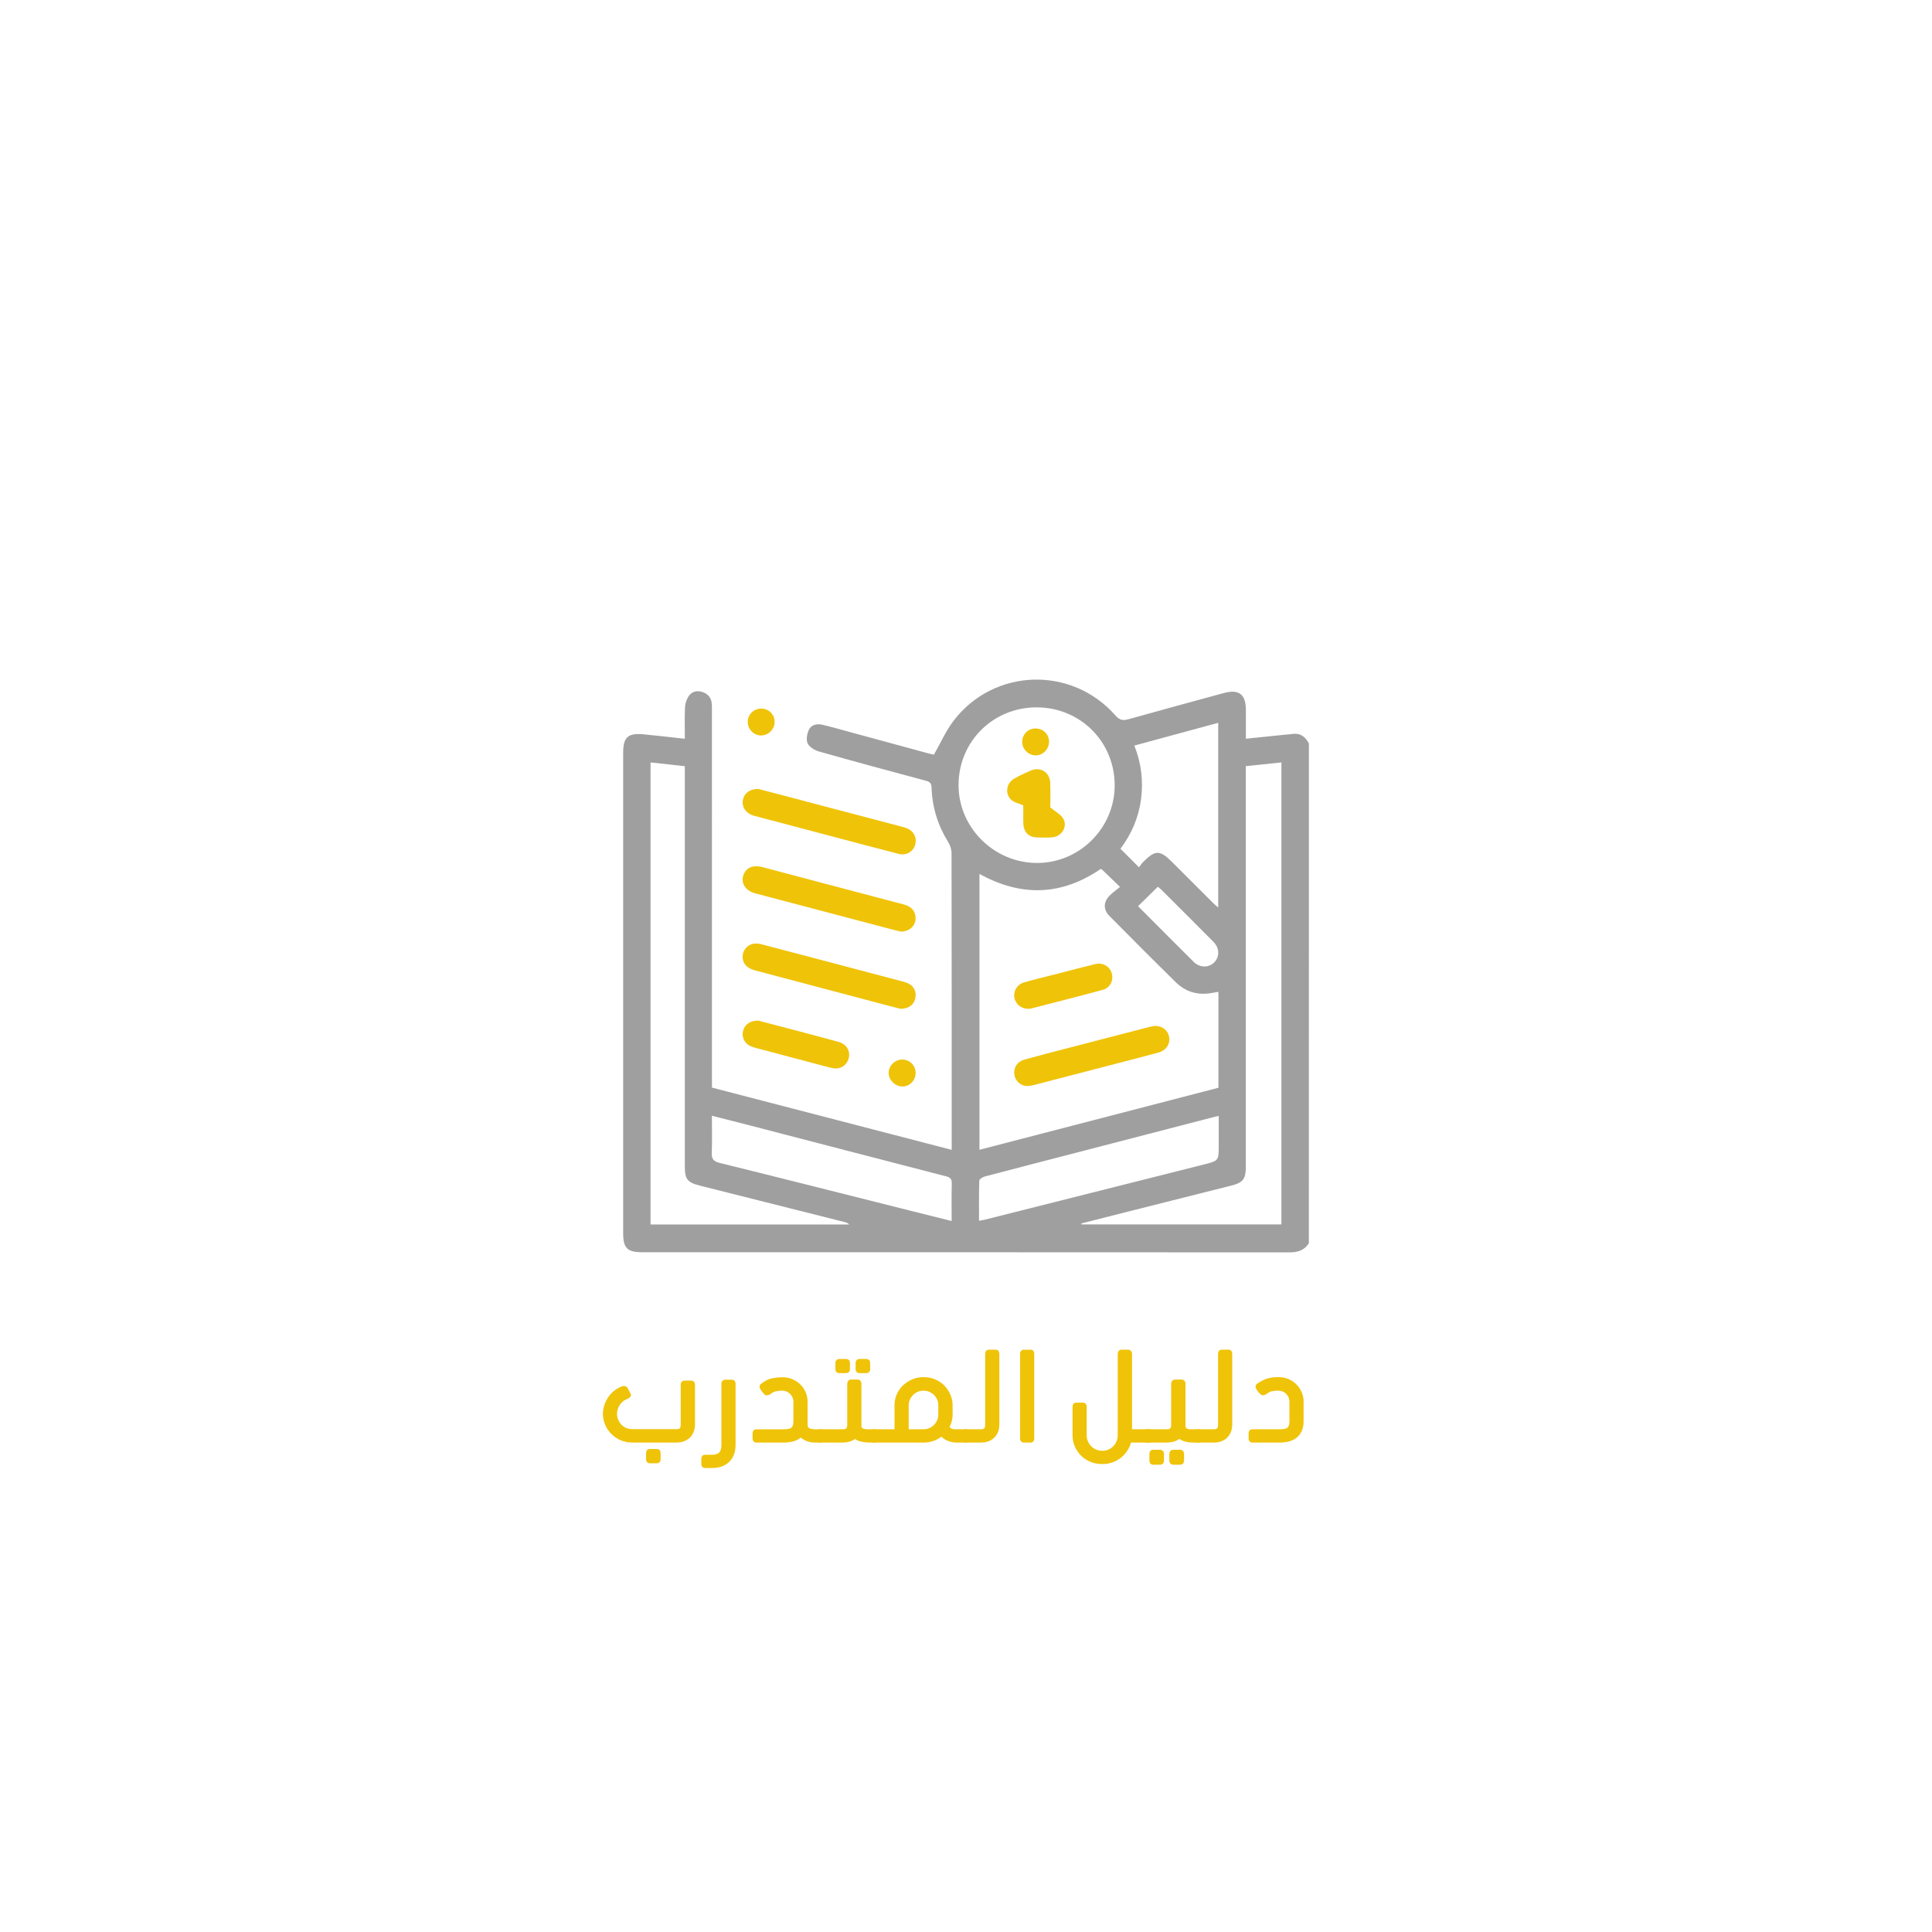 <?xml version="1.0" encoding="utf-8"?>
<!-- Generator: Adobe Illustrator 25.2.0, SVG Export Plug-In . SVG Version: 6.00 Build 0)  -->
<svg version="1.1" id="Layer_1" xmlns="http://www.w3.org/2000/svg" xmlns:xlink="http://www.w3.org/1999/xlink" x="0px" y="0px"
	 viewBox="0 0 1080 1080" style="enable-background:new 0 0 1080 1080;" xml:space="preserve">
<style type="text/css">
	.st0{fill:#9F9F9F;}
	.st1{fill:#EFC308;}
</style>
<g>
	<path class="st0" d="M731.66,694.96c-2.5,3.97-6.12,5.12-10.73,5.12c-120.65-0.08-241.31-0.06-361.96-0.07
		c-8.33,0-10.62-2.32-10.62-10.72c0-89.48,0-178.95,0-268.43c0-8.71,2.63-11.19,11.33-10.38c7.56,0.71,15.09,1.62,23.16,2.5
		c0-6.18-0.21-12.02,0.11-17.83c0.12-2.2,1.02-4.65,2.34-6.4c1.76-2.34,4.6-2.86,7.48-1.87c2.82,0.97,4.65,2.9,5.04,5.92
		c0.21,1.6,0.16,3.24,0.16,4.86c0.01,68.39,0.01,136.77,0.01,205.16c0,1.61,0,3.23,0,5.16c44.6,11.58,89.04,23.12,134.02,34.79
		c0-1.75,0-3.08,0-4.42c0-53.79,0.02-107.57-0.08-161.36c0-2.08-0.73-4.42-1.83-6.2c-5.81-9.33-8.97-19.43-9.33-30.37
		c-0.08-2.43-0.83-3.36-3.21-3.99c-19.98-5.32-39.93-10.73-59.82-16.37c-2.4-0.68-5.3-2.47-6.27-4.54c-0.94-2.03-0.33-5.37,0.73-7.6
		c1.34-2.81,4.47-3.5,7.51-2.79c4.48,1.05,8.92,2.32,13.36,3.53c15.51,4.21,31.01,8.44,46.51,12.65c1.06,0.29,2.16,0.46,2.51,0.53
		c3.76-6.58,6.67-13.31,10.99-18.95c22.56-29.44,65.95-30.79,90.47-2.94c2.31,2.62,4.15,2.99,7.28,2.11
		c17.74-5,35.54-9.8,53.33-14.65c8.41-2.3,12.29,0.7,12.3,9.46c0,5.21,0,10.42,0,16.08c7.22-0.74,14-1.44,20.78-2.14
		c1.74-0.18,3.48-0.27,5.21-0.52c4.51-0.65,7.32,1.57,9.24,5.36C731.66,508.76,731.66,601.86,731.66,694.96z M681.11,554.44
		c-1.4,0.24-2.6,0.43-3.79,0.65c-7.66,1.37-14.48-0.56-19.98-5.95c-12.48-12.22-24.78-24.62-37.08-37.02
		c-3.62-3.64-3.54-7.83,0.11-11.56c1.64-1.67,3.61-3.01,5.74-4.77c-3.72-3.58-6.67-6.44-9.64-9.28c-0.35-0.33-0.79-0.58-1.1-0.8
		c-22.01,15.06-44.54,15.7-67.85,2.81c0,51.48,0,102.66,0,154.22c44.76-11.62,89.19-23.15,133.6-34.68
		C681.11,590.01,681.11,572.33,681.11,554.44z M696.42,428.29c0,2.13,0,3.74,0,5.35c0,72.88,0,145.76,0,218.64
		c0,6.8-1.56,8.82-8.14,10.48c-19.93,5.03-39.86,10.03-59.79,15.06c-8.02,2.02-16.04,4.07-24.06,6.11c0.04,0.18,0.07,0.36,0.11,0.54
		c37.21,0,74.42,0,111.78,0c0-86.18,0-172.1,0-258.27C709.65,426.89,703.22,427.57,696.42,428.29z M363.66,684.5
		c37.17,0,74.12,0,111.07,0c-0.78-0.8-1.66-1.13-2.57-1.36c-26.8-6.76-53.6-13.51-80.41-20.24c-7.62-1.91-8.93-3.51-8.93-11.3
		c0-72.73,0-145.46,0-218.18c0-1.6,0-3.21,0-5.12c-6.51-0.72-12.75-1.41-19.16-2.11C363.66,512.49,363.66,598.38,363.66,684.5z
		 M579.52,482.4c23.78,0.12,43.43-19.3,43.59-43.08c0.16-24.43-18.99-43.79-43.44-43.9c-24.32-0.11-43.6,18.83-43.84,43.07
		C535.6,462.35,555.42,482.27,579.52,482.4z M634.1,416.78c4,10.06,5.07,20.04,3.72,30.2c-1.36,10.17-5.37,19.35-11.48,27.48
		c3.42,3.42,6.66,6.66,10.36,10.36c0.74-0.96,1.41-2.04,2.29-2.92c6.84-6.88,9.4-6.85,16.36,0.11c7.67,7.67,15.35,15.35,23.03,23.02
		c0.73,0.73,1.56,1.37,2.61,2.28c0-34.6,0-68.67,0-103.25C665.25,408.32,649.92,412.48,634.1,416.78z M547.28,682.42
		c1.51-0.28,2.37-0.39,3.2-0.6c40.81-10.27,81.62-20.55,122.43-30.84c8.37-2.11,8.37-2.13,8.37-10.71c0-5.4,0-10.81,0-16.47
		c-1.12,0.25-1.6,0.33-2.06,0.45c-24.1,6.25-48.21,12.5-72.31,18.75c-18.8,4.87-37.61,9.71-56.39,14.67
		c-1.2,0.32-3.06,1.48-3.09,2.3C547.18,667.3,547.28,674.64,547.28,682.42z M397.96,623.71c0,7.15,0.2,13.86-0.08,20.56
		c-0.15,3.45,0.81,4.91,4.33,5.78c35.42,8.75,70.79,17.71,106.17,26.61c7.69,1.93,15.39,3.85,23.6,5.9c0-7.34-0.12-14.17,0.06-21
		c0.06-2.5-0.87-3.4-3.18-3.99c-36.41-9.39-72.8-18.88-109.2-28.33C412.58,627.4,405.49,625.63,397.96,623.71z M636.18,506.56
		c10.54,10.57,20.9,21.01,31.33,31.37c0.93,0.92,2.24,1.62,3.5,2.01c3.41,1.04,6.98-0.37,8.81-3.26c1.99-3.15,1.5-7.17-1.52-10.22
		c-9.74-9.83-19.55-19.59-29.35-29.36c-0.58-0.58-1.29-1.03-1.74-1.38C643.48,499.39,639.94,502.86,636.18,506.56z"/>
	<path class="st1" d="M423.82,441c3.14,0.82,7.34,1.91,11.55,3.02c22.99,6.05,45.98,12.11,68.97,18.17c0.72,0.19,1.44,0.4,2.15,0.65
		c4.23,1.51,6.27,5.34,5.07,9.49c-1.1,3.79-5.02,6.06-9.16,5c-11.82-3.03-23.6-6.18-35.4-9.29c-15.16-4-30.33-7.98-45.48-12.03
		c-4.35-1.16-6.86-4.68-6.29-8.46C415.78,443.72,418.82,441.06,423.82,441z"/>
	<path class="st1" d="M503.65,520.75c-0.93-0.22-2.51-0.54-4.07-0.95c-25.76-6.78-51.51-13.57-77.26-20.37
		c-6-1.59-8.69-6.32-6.39-11.1c1.73-3.58,5.34-4.9,10.28-3.61c12.04,3.16,24.06,6.38,36.09,9.56c14.2,3.76,28.39,7.52,42.6,11.24
		c3.51,0.92,6.21,2.6,6.82,6.49C512.48,516.73,509.08,520.72,503.65,520.75z"/>
	<path class="st1" d="M503.33,563.94c-2.29-0.6-5.41-1.4-8.54-2.23c-24.31-6.43-48.62-12.85-72.92-19.31
		c-4.36-1.16-6.66-3.8-6.75-7.39c-0.08-3.24,2.1-6.45,5.36-7.29c1.49-0.38,3.25-0.37,4.74,0.02c26.73,6.99,53.45,14.04,80.16,21.14
		c4.79,1.27,6.97,4.43,6.37,8.68C511.22,561.33,508.1,563.98,503.33,563.94z"/>
	<path class="st1" d="M423.97,570.55c3.22,0.84,7.42,1.93,11.63,3.04c11.06,2.93,22.14,5.79,33.17,8.83
		c4.19,1.15,6.44,4.64,5.85,8.35c-0.58,3.65-3.49,6.4-7.14,6.5c-1.34,0.04-2.72-0.28-4.04-0.62c-12.27-3.23-24.53-6.49-36.79-9.75
		c-2.28-0.61-4.61-1.11-6.8-1.98c-3.54-1.4-5.33-4.98-4.51-8.45C416.23,572.76,419.13,570.48,423.97,570.55z"/>
	<path class="st1" d="M425.43,396.11c4.28-0.05,7.59,3.2,7.59,7.45c0,4.11-3.47,7.56-7.61,7.57c-3.92,0.01-7.3-3.35-7.42-7.36
		C417.88,399.59,421.21,396.16,425.43,396.11z"/>
	<path class="st1" d="M504.47,592.3c4.22,0.06,7.48,3.46,7.36,7.7c-0.12,4.1-3.38,7.36-7.37,7.35c-4.07-0.01-7.7-3.59-7.69-7.58
		C496.79,595.67,500.31,592.24,504.47,592.3z"/>
	<path class="st1" d="M645.57,573.46c4.44,0.04,7.48,2.7,8.04,6.53c0.54,3.69-1.8,7.22-5.93,8.36c-7.8,2.16-15.65,4.13-23.48,6.17
		c-15.18,3.95-30.35,7.92-45.54,11.83c-1.67,0.43-3.45,0.84-5.13,0.7c-3.49-0.31-6.19-3.26-6.54-6.67
		c-0.39-3.75,1.71-6.94,5.74-8.07c8.15-2.28,16.35-4.38,24.54-6.51c15.06-3.93,30.12-7.83,45.19-11.72
		C643.66,573.76,644.9,573.59,645.57,573.46z"/>
	<path class="st1" d="M574.94,563.94c-4.09,0.04-7.32-2.65-7.91-6.34c-0.61-3.8,1.61-7.38,5.65-8.51
		c6.34-1.77,12.75-3.31,19.13-4.94c6.86-1.76,13.7-3.61,20.59-5.26c4.1-0.98,8.01,1.38,9.08,5.19c1.1,3.92-0.85,8.11-4.93,9.22
		c-13.43,3.65-26.93,7.04-40.4,10.52C575.66,563.95,575.15,563.92,574.94,563.94z"/>
	<path class="st1" d="M572,450.18c-2.46-1.03-4.64-1.48-6.23-2.7c-4.15-3.17-3.49-9.56,1.21-12.25c2.91-1.67,5.98-3.08,9.07-4.42
		c5.56-2.42,10.84,0.87,11.05,6.94c0.17,4.97,0.03,9.96,0.03,13.57c3.01,2.53,5.85,3.96,7.2,6.26c2.66,4.55-0.89,10.14-6.28,10.51
		c-2.86,0.19-5.74,0.14-8.6,0.03c-4.38-0.18-7.11-2.93-7.38-7.34c-0.11-1.87-0.05-3.74-0.05-5.61
		C571.99,453.41,572,451.67,572,450.18z"/>
	<path class="st1" d="M586.43,414.63c0,4.18-3.47,7.67-7.55,7.62c-4.13-0.05-7.55-3.58-7.47-7.7c0.08-4.08,3.29-7.27,7.36-7.32
		C583.07,407.17,586.43,410.43,586.43,414.63z"/>
</g>
<g>
	<g>
		<path class="st1" d="M378.43,798.91c0.77,0,1.31-0.18,1.62-0.54c0.31-0.36,0.47-1.02,0.47-1.98v-22.54c0-0.58,0.2-1.07,0.61-1.48
			c0.41-0.41,1-0.61,1.76-0.61h3.31c0.86,0,1.46,0.23,1.8,0.68c0.33,0.46,0.5,0.92,0.5,1.4v22.54c0,1.3-0.22,2.56-0.65,3.78
			c-0.43,1.22-1.08,2.29-1.94,3.2c-0.86,0.91-1.94,1.65-3.24,2.2c-1.3,0.55-2.81,0.83-4.54,0.83h-24.55c-2.54,0-4.84-0.47-6.88-1.4
			c-2.04-0.94-3.78-2.16-5.22-3.67c-1.44-1.51-2.54-3.23-3.31-5.15s-1.15-3.86-1.15-5.83c0-1.39,0.2-2.81,0.61-4.25
			c0.41-1.44,1-2.81,1.76-4.1c0.77-1.3,1.71-2.5,2.84-3.6c1.13-1.1,2.44-2.02,3.92-2.74c0.14-0.05,0.29-0.11,0.43-0.18
			c0.14-0.07,0.31-0.16,0.5-0.25c0.53-0.29,1.08-0.43,1.66-0.43c1.06,0,1.75,0.38,2.09,1.15c0.1,0.1,0.23,0.32,0.4,0.68
			c0.17,0.36,0.35,0.73,0.54,1.12c0.1,0.19,0.28,0.53,0.54,1.01c0.26,0.48,0.4,0.84,0.4,1.08c0,0.53-0.19,0.95-0.58,1.26
			c-0.38,0.31-0.7,0.54-0.94,0.68c-0.38,0.19-0.82,0.38-1.3,0.58c-1.54,0.72-2.75,1.82-3.64,3.31c-0.89,1.49-1.33,3.05-1.33,4.68
			c0,1.15,0.22,2.24,0.65,3.28c0.43,1.03,1.02,1.94,1.76,2.74c0.74,0.79,1.64,1.42,2.7,1.87c1.06,0.46,2.23,0.68,3.53,0.68H378.43z
			 M366.99,809.99c0.96,0,1.58,0.26,1.87,0.79c0.29,0.53,0.43,0.98,0.43,1.37v3.67c0,0.53-0.18,1.02-0.54,1.48
			c-0.36,0.46-0.95,0.68-1.76,0.68h-3.53c-0.86,0-1.46-0.23-1.8-0.68c-0.34-0.46-0.5-0.95-0.5-1.48v-3.67
			c0-0.38,0.14-0.84,0.43-1.37s0.91-0.79,1.87-0.79H366.99z"/>
		<path class="st1" d="M408.89,771.26c0.86,0,1.46,0.23,1.8,0.68c0.34,0.46,0.5,0.95,0.5,1.48v34.34c0,1.78-0.26,3.44-0.79,5
			c-0.53,1.56-1.34,2.93-2.45,4.1c-1.1,1.18-2.48,2.1-4.14,2.77c-1.66,0.67-3.64,1.01-5.94,1.01h-3.53c-0.86,0-1.46-0.23-1.8-0.68
			c-0.33-0.46-0.5-0.92-0.5-1.4v-3.24c0-0.53,0.17-1.01,0.5-1.44c0.34-0.43,0.94-0.65,1.8-0.65h3.53c2.06,0,3.48-0.44,4.25-1.33
			c0.77-0.89,1.15-2.27,1.15-4.14v-34.34c0-0.53,0.18-1.02,0.54-1.48c0.36-0.46,0.95-0.68,1.76-0.68H408.89z"/>
		<path class="st1" d="M447.63,803.59c-1.34,1.1-2.84,1.85-4.5,2.23c-1.66,0.38-3.33,0.58-5,0.58H423c-0.86,0-1.46-0.23-1.8-0.68
			s-0.5-0.92-0.5-1.4v-3.24c0-0.53,0.17-1.01,0.5-1.44c0.34-0.43,0.94-0.65,1.8-0.65h15.12c2.11,0,3.54-0.3,4.28-0.9
			c0.74-0.6,1.12-1.81,1.12-3.64v-11.02c0-0.77-0.16-1.51-0.47-2.23c-0.31-0.72-0.76-1.37-1.33-1.94c-0.58-0.58-1.24-1.03-1.98-1.37
			s-1.55-0.5-2.41-0.5c-1.1,0-2.15,0.08-3.13,0.25c-0.98,0.17-1.88,0.52-2.7,1.04c-0.14,0.1-0.29,0.22-0.43,0.36
			c-0.14,0.14-0.31,0.26-0.5,0.36c-0.24,0.1-0.52,0.22-0.83,0.36c-0.31,0.14-0.68,0.22-1.12,0.22c-0.43,0-0.77-0.08-1.01-0.25
			c-0.24-0.17-0.48-0.4-0.72-0.68c-0.77-0.91-1.42-1.8-1.94-2.66c-0.1-0.14-0.18-0.33-0.25-0.58s-0.11-0.48-0.11-0.72
			c0-0.38,0.12-0.72,0.36-1.01s0.5-0.53,0.79-0.72c0.19-0.14,0.38-0.28,0.58-0.4c0.19-0.12,0.33-0.23,0.43-0.32
			c1.54-1.1,3.24-1.84,5.11-2.2s3.7-0.54,5.47-0.54c2.16,0,4.12,0.4,5.87,1.19c1.75,0.79,3.24,1.83,4.46,3.1
			c1.22,1.27,2.16,2.71,2.81,4.32c0.65,1.61,0.97,3.25,0.97,4.93v12.96c0,0.77,0.17,1.31,0.5,1.62c0.34,0.31,0.77,0.54,1.3,0.68
			c0.29,0.1,0.62,0.16,1.01,0.18c0.38,0.03,0.79,0.06,1.22,0.11h4.03v7.42h-3.82c-1.44,0-2.87-0.23-4.28-0.68
			S448.73,804.55,447.63,803.59z"/>
		<path class="st1" d="M477.94,804.38c-0.96,0.72-2.05,1.24-3.28,1.55c-1.22,0.31-2.39,0.47-3.49,0.47h-13.46v-7.42h13.61
			c0.82,0,1.4-0.19,1.76-0.58c0.36-0.38,0.54-1.05,0.54-2.02v-22.97c0-0.38,0.16-0.85,0.47-1.4c0.31-0.55,0.92-0.83,1.84-0.83h3.31
			c0.91,0,1.52,0.26,1.84,0.79c0.31,0.53,0.47,1.01,0.47,1.44v23.98c0,0.38,0.14,0.7,0.43,0.94c0.29,0.24,0.79,0.41,1.51,0.5
			c0.34,0.1,0.67,0.14,1.01,0.14c0.33,0,0.67,0,1.01,0h4.1v7.42h-3.82c-1.01,0-2.29-0.13-3.85-0.4
			C480.37,805.74,479.04,805.2,477.94,804.38z M469.37,767.59c-0.77,0-1.36-0.2-1.76-0.61c-0.41-0.41-0.61-0.9-0.61-1.48v-3.74
			c0-0.58,0.2-1.07,0.61-1.48c0.41-0.41,1-0.61,1.76-0.61h3.46c0.86,0,1.46,0.23,1.8,0.68c0.33,0.46,0.5,0.92,0.5,1.4v3.74
			c0,0.48-0.17,0.95-0.5,1.4c-0.34,0.46-0.94,0.68-1.8,0.68H469.37z M478.3,761.75c0-0.48,0.17-0.95,0.5-1.4
			c0.33-0.46,0.94-0.68,1.8-0.68h3.46c0.77,0,1.36,0.2,1.76,0.61c0.41,0.41,0.61,0.9,0.61,1.48v3.74c0,0.58-0.2,1.07-0.61,1.48
			c-0.41,0.41-1,0.61-1.76,0.61h-3.46c-0.86,0-1.46-0.23-1.8-0.68c-0.34-0.46-0.5-0.92-0.5-1.4V761.75z"/>
		<path class="st1" d="M533.88,798.98h6.7v7.42h-5.69c-1.68,0-3.26-0.28-4.75-0.83c-1.49-0.55-2.78-1.38-3.89-2.48
			c-1.39,1.06-2.92,1.87-4.57,2.45c-1.66,0.58-3.47,0.86-5.44,0.86H487.8v-7.42h12.24v-13.39c0-2.26,0.43-4.34,1.3-6.26
			c0.86-1.92,2.04-3.58,3.53-4.97c1.49-1.39,3.2-2.5,5.15-3.31c1.94-0.82,4.02-1.22,6.23-1.22c2.5,0,4.75,0.46,6.77,1.37
			c2.02,0.91,3.72,2.11,5.11,3.6c1.39,1.49,2.47,3.17,3.24,5.04c0.77,1.87,1.15,3.79,1.15,5.76v5.11c0,2.35-0.55,4.63-1.66,6.84
			C531.29,798.5,532.3,798.98,533.88,798.98z M507.96,785.59v13.39h8.28c1.2,0,2.3-0.23,3.31-0.68s1.88-1.07,2.63-1.84
			c0.74-0.77,1.32-1.66,1.73-2.66c0.41-1.01,0.61-2.04,0.61-3.1v-5.11c0-1.1-0.21-2.15-0.61-3.13c-0.41-0.98-0.98-1.85-1.73-2.59
			c-0.75-0.74-1.62-1.34-2.63-1.8c-1.01-0.46-2.11-0.68-3.31-0.68c-1.2,0-2.3,0.23-3.31,0.68c-1.01,0.46-1.88,1.07-2.63,1.84
			c-0.75,0.77-1.32,1.64-1.73,2.63C508.16,783.51,507.96,784.53,507.96,785.59z"/>
		<path class="st1" d="M556.34,754.48c0.96,0,1.58,0.26,1.87,0.79c0.29,0.53,0.43,0.98,0.43,1.37v39.82c0,1.3-0.22,2.54-0.65,3.74
			c-0.43,1.2-1.07,2.26-1.91,3.17c-0.84,0.91-1.91,1.65-3.2,2.2c-1.3,0.55-2.81,0.83-4.54,0.83h-9.58v-7.42h9.58
			c0.86,0,1.48-0.18,1.84-0.54c0.36-0.36,0.54-1.02,0.54-1.98v-39.82c0-0.38,0.14-0.84,0.43-1.37c0.29-0.53,0.91-0.79,1.87-0.79
			H556.34z"/>
		<path class="st1" d="M578.16,804.31c0,0.38-0.14,0.83-0.43,1.33s-0.89,0.76-1.8,0.76h-3.38c-0.86,0-1.46-0.23-1.8-0.68
			c-0.34-0.46-0.5-0.92-0.5-1.4v-47.74c0-0.48,0.17-0.95,0.5-1.4c0.33-0.46,0.94-0.68,1.8-0.68h3.38c0.91,0,1.51,0.25,1.8,0.76
			s0.43,0.95,0.43,1.33V804.31z"/>
		<path class="st1" d="M624.82,802.36v-45.72c0-0.38,0.16-0.84,0.47-1.37c0.31-0.53,0.92-0.79,1.84-0.79h3.24
			c0.86,0,1.49,0.24,1.87,0.72c0.38,0.48,0.58,0.96,0.58,1.44v42.34h10.44v7.42h-11.02c-0.43,1.58-1.13,3.11-2.09,4.57
			c-0.96,1.46-2.12,2.75-3.49,3.85c-1.37,1.1-2.94,1.98-4.72,2.63c-1.78,0.65-3.7,0.97-5.76,0.97c-2.54,0-4.85-0.46-6.91-1.37
			c-2.06-0.91-3.82-2.12-5.26-3.64c-1.44-1.51-2.54-3.23-3.31-5.15s-1.15-3.89-1.15-5.9v-16.2c0-0.48,0.17-0.95,0.5-1.4
			c0.33-0.46,0.94-0.68,1.8-0.68h3.31c0.86,0,1.46,0.23,1.8,0.68c0.33,0.46,0.5,0.92,0.5,1.4v16.2c0,1.1,0.22,2.18,0.65,3.24
			c0.43,1.06,1.03,1.98,1.8,2.77c0.77,0.79,1.69,1.43,2.77,1.91c1.08,0.48,2.24,0.72,3.49,0.72c1.3,0,2.47-0.24,3.53-0.72
			c1.05-0.48,1.96-1.12,2.7-1.91s1.33-1.71,1.76-2.74C624.6,804.61,624.82,803.51,624.82,802.36z"/>
		<path class="st1" d="M659.23,804.31c-0.96,0.77-2.08,1.31-3.35,1.62c-1.27,0.31-2.46,0.47-3.56,0.47h-11.95v-7.42h12.1
			c0.82,0,1.39-0.19,1.73-0.58c0.34-0.38,0.5-1.05,0.5-2.02v-22.97c0-0.53,0.19-1.03,0.58-1.51c0.38-0.48,0.98-0.72,1.8-0.72h3.24
			c0.86,0,1.48,0.24,1.84,0.72c0.36,0.48,0.54,0.98,0.54,1.51v23.98c0,0.82,0.62,1.32,1.87,1.51c0.34,0.05,0.66,0.07,0.97,0.07
			c0.31,0,0.64,0,0.97,0h4.25v7.42h-3.82c-1.39,0-2.75-0.14-4.07-0.43C661.55,805.67,660.33,805.12,659.23,804.31z M648.29,810.43
			c0.82,0,1.42,0.24,1.8,0.72c0.38,0.48,0.58,0.98,0.58,1.51v3.96c0,0.53-0.19,1.02-0.58,1.48c-0.38,0.46-0.98,0.68-1.8,0.68h-3.46
			c-0.96,0-1.58-0.26-1.87-0.79c-0.29-0.53-0.43-0.98-0.43-1.37v-3.96c0-0.43,0.14-0.91,0.43-1.44c0.29-0.53,0.91-0.79,1.87-0.79
			H648.29z M659.52,810.43c0.96,0,1.6,0.26,1.91,0.79c0.31,0.53,0.47,1.01,0.47,1.44v3.96c0,0.38-0.16,0.84-0.47,1.37
			c-0.31,0.53-0.95,0.79-1.91,0.79h-3.46c-0.96,0-1.6-0.26-1.91-0.79c-0.31-0.53-0.47-0.98-0.47-1.37v-3.96
			c0-0.43,0.16-0.91,0.47-1.44c0.31-0.53,0.95-0.79,1.91-0.79H659.52z"/>
		<path class="st1" d="M686.52,754.48c0.96,0,1.58,0.26,1.87,0.79c0.29,0.53,0.43,0.98,0.43,1.37v39.82c0,1.3-0.22,2.54-0.65,3.74
			c-0.43,1.2-1.07,2.26-1.91,3.17c-0.84,0.91-1.91,1.65-3.2,2.2c-1.3,0.55-2.81,0.83-4.54,0.83h-9.58v-7.42h9.58
			c0.86,0,1.48-0.18,1.84-0.54c0.36-0.36,0.54-1.02,0.54-1.98v-39.82c0-0.38,0.14-0.84,0.43-1.37c0.29-0.53,0.91-0.79,1.87-0.79
			H686.52z"/>
		<path class="st1" d="M720.79,783.43c0-1.58-0.59-2.99-1.76-4.21c-1.18-1.22-2.65-1.84-4.43-1.84c-1.39,0-2.58,0.11-3.56,0.32
			c-0.98,0.22-2.03,0.76-3.13,1.62c-0.19,0.1-0.46,0.23-0.79,0.4c-0.34,0.17-0.72,0.25-1.15,0.25c-0.24,0-0.46-0.04-0.65-0.11
			c-0.19-0.07-0.34-0.16-0.43-0.25c-0.34-0.24-0.61-0.48-0.83-0.72c-0.22-0.24-0.44-0.5-0.68-0.79c-0.14-0.24-0.43-0.66-0.86-1.26
			c-0.43-0.6-0.65-1.02-0.65-1.26c0-0.53,0.08-0.98,0.25-1.37c0.17-0.38,0.49-0.7,0.97-0.94c0.19-0.14,0.38-0.26,0.58-0.36
			c0.19-0.09,0.36-0.19,0.5-0.29c1.63-1.06,3.29-1.79,4.97-2.2c1.68-0.41,3.5-0.61,5.47-0.61c2.16,0,4.12,0.4,5.87,1.19
			c1.75,0.79,3.24,1.84,4.46,3.13c1.22,1.3,2.16,2.75,2.81,4.36c0.65,1.61,0.97,3.25,0.97,4.93v11.02c0,3.74-1.13,6.67-3.38,8.78
			c-2.26,2.11-5.59,3.17-10.01,3.17h-15.05c-0.86,0-1.46-0.23-1.8-0.68c-0.34-0.46-0.5-0.92-0.5-1.4v-3.24
			c0-0.53,0.17-1.01,0.5-1.44c0.33-0.43,0.94-0.65,1.8-0.65h15.05c2.16,0,3.61-0.3,4.36-0.9c0.74-0.6,1.12-1.81,1.12-3.64V783.43z"
			/>
	</g>
</g>
</svg>
